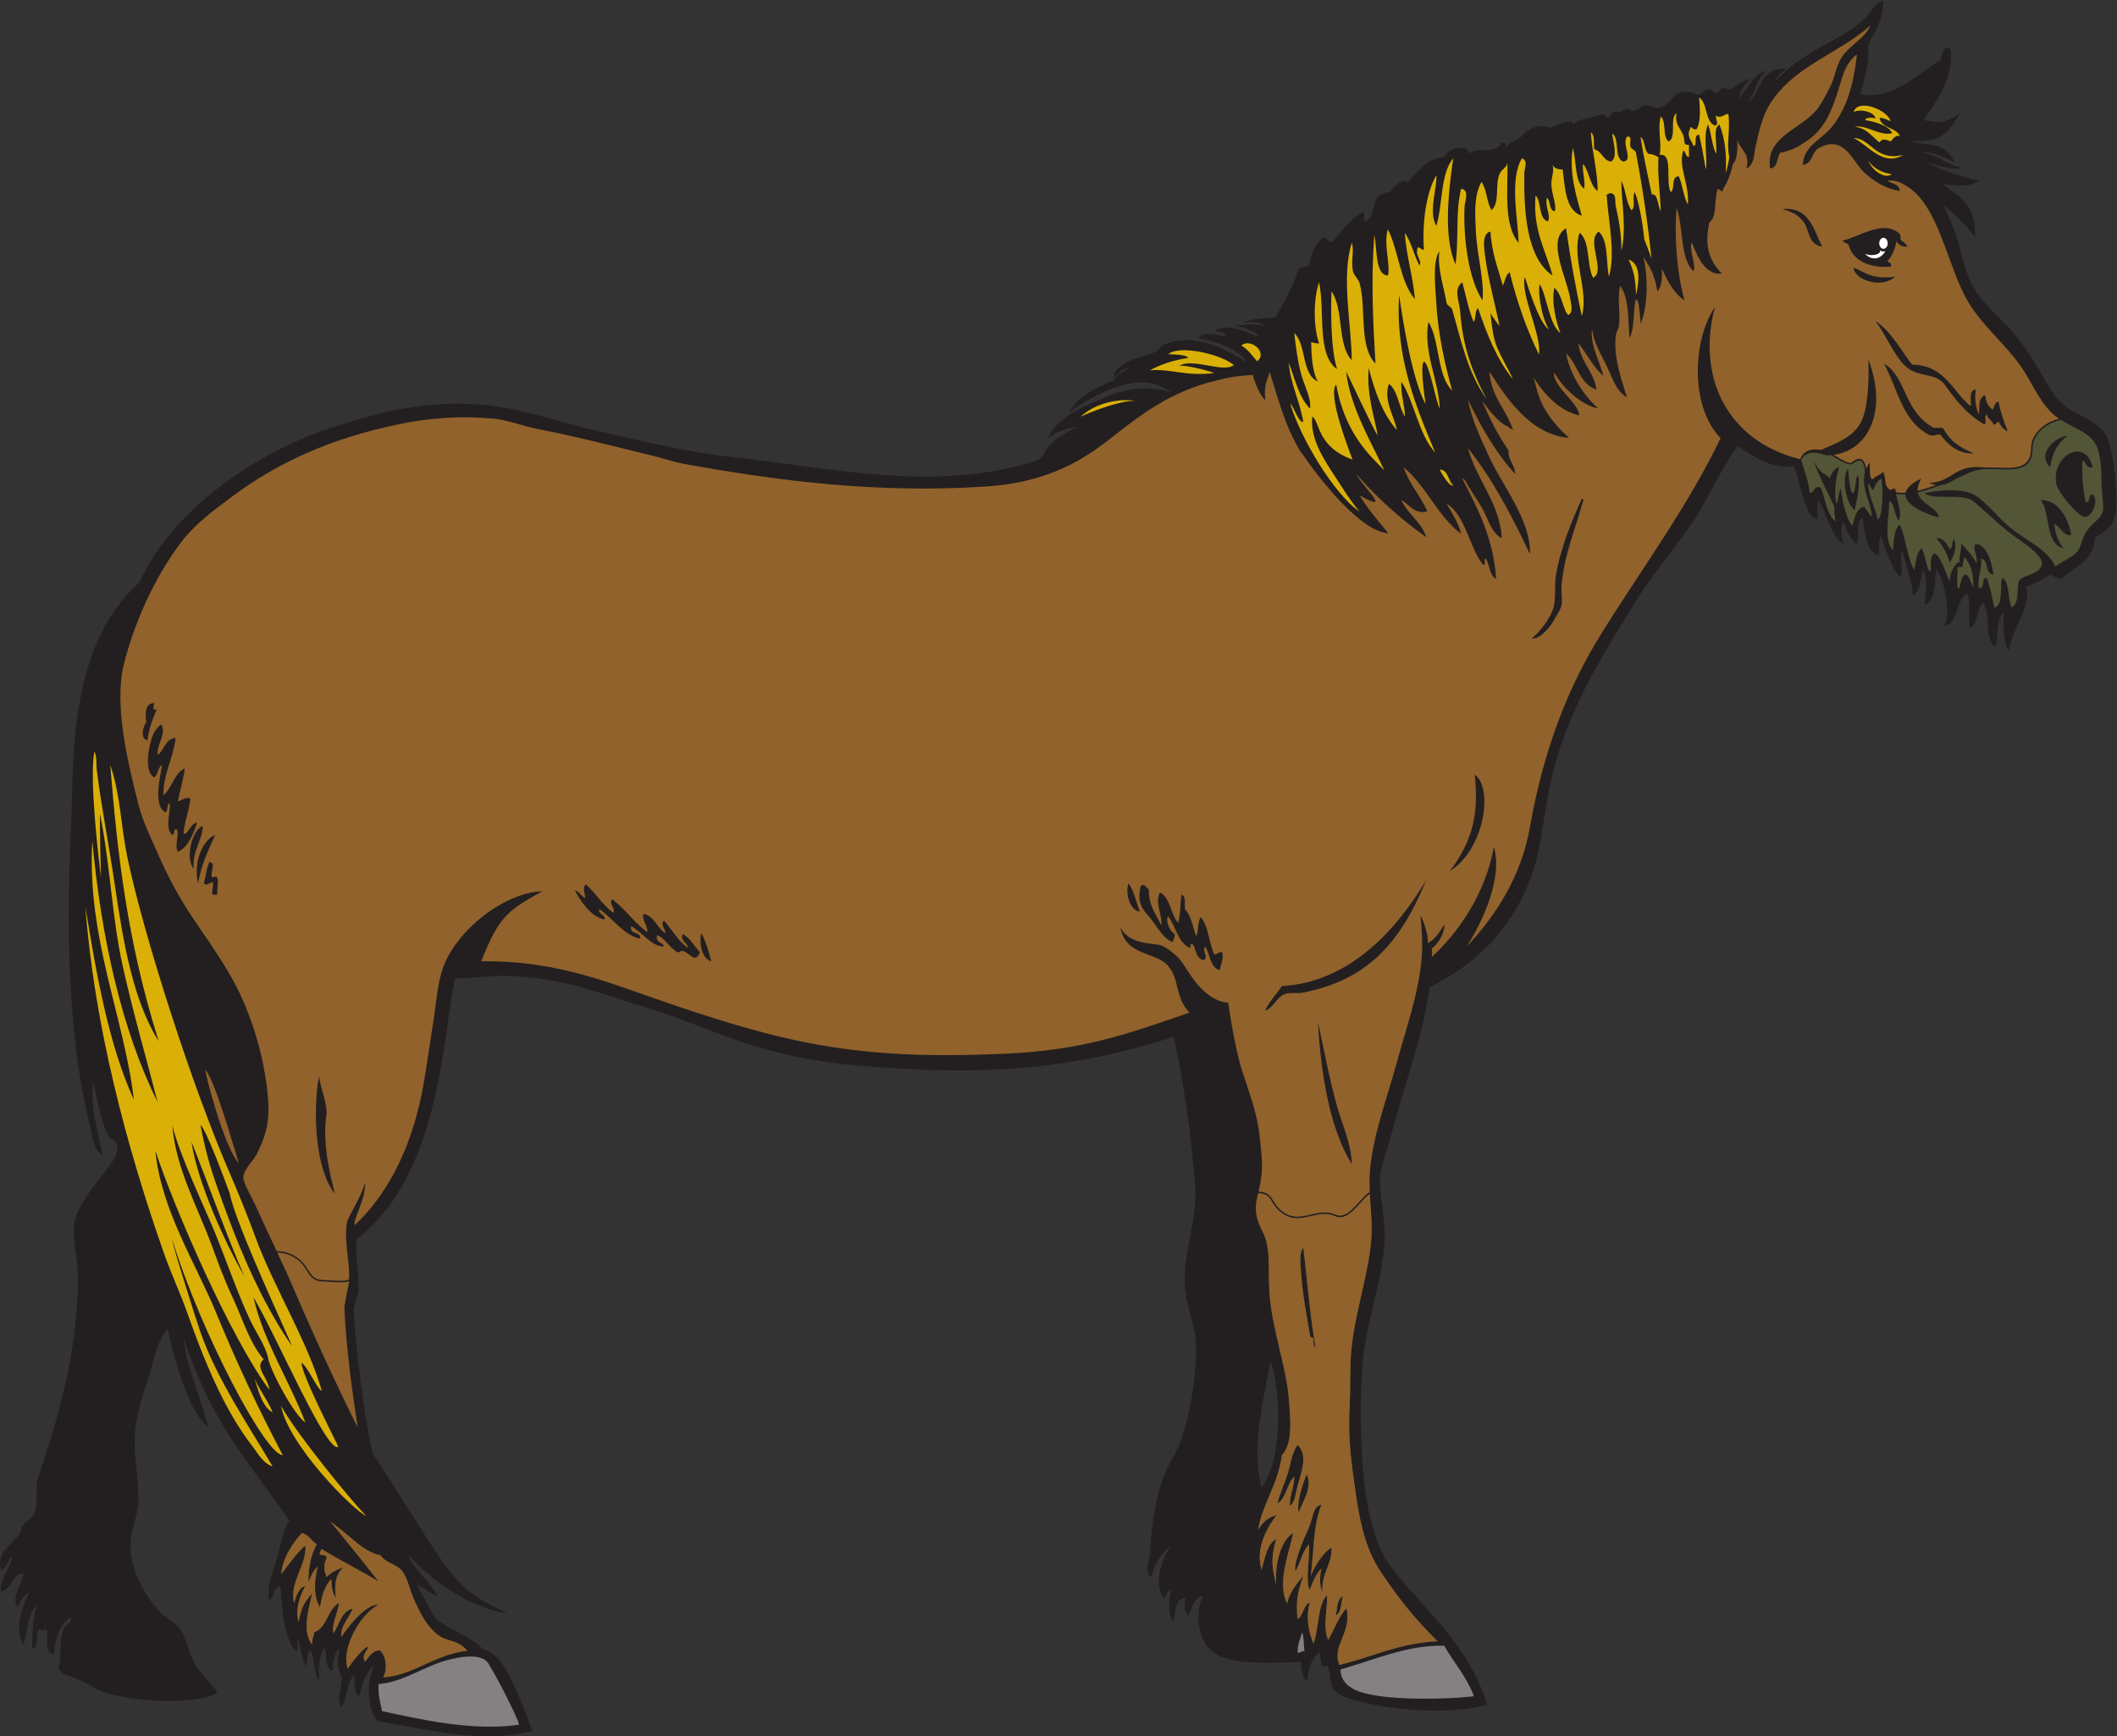 <?xml version="1.0" encoding="UTF-8" standalone="no"?>
<svg
   xmlns:dc="http://purl.org/dc/elements/1.1/"
   xmlns:cc="http://creativecommons.org/ns#"
   xmlns:rdf="http://www.w3.org/1999/02/22-rdf-syntax-ns#"
   xmlns:svg="http://www.w3.org/2000/svg"
   xmlns="http://www.w3.org/2000/svg"
   viewBox="0 0 789.773 647.693"
   height="647.693"
   width="789.773"
   xml:space="preserve"
   id="svg2"
   version="1.1"><rect x="0" y="0" width="789.773" height="647.693" fill="#333333" stroke="none"/><defs
     id="defs6" /><g
     transform="matrix(1.333,0,0,-1.333,0,647.693)"
     id="g10"><g
       transform="scale(0.1)"
       id="g12"><path
         id="path14"
         style="fill:#231f20;fill-opacity:1;fill-rule:evenodd;stroke:none"
         d="M 103.414,366.836 C 76.059,344.746 78.562,292.793 65.543,256.367 37.371,301.945 63.637,364.68 81.316,401.543 64.309,394.363 57.543,376.934 49.762,360.52 29.238,390.637 61.047,421.902 65.543,455.195 36.098,459.355 33.562,409.336 2.422,404.707 -1.262,438.125 26.363,466.809 33.984,499.375 21.168,503.691 22.703,466.531 2.422,467.813 -10.918,515.09 34.145,534.59 56.074,568.809 c 3.359,5.234 2.617,13.906 6.309,18.933 9.105,12.406 28.949,21.953 34.723,37.871 10.411,28.735 0.191,70.317 9.46,97.832 46.403,137.688 94.188,293.535 107.305,463.915 2.938,38.16 6.156,80.33 3.156,119.94 -3.328,43.82 -14.625,85.22 -9.468,126.23 7.5,59.71 81.66,134.54 110.453,179.89 12.668,19.94 18.273,50.32 -12.621,63.12 -23.649,42.63 -31.891,100.66 -44.184,154.64 -10.516,-70.67 14.731,-141.22 25.246,-205.13 -26.336,15.3 -27.547,53.36 -34.715,82.05 -63.804,255.44 -65.601,560.6 -53.648,823.7 2.922,64.37 3.515,127.86 6.308,189.35 10.106,222.27 61.446,398.18 186.309,508.1 90.758,203.54 325.481,361.82 526.93,429.21 111.543,37.31 246.863,78.72 410.273,69.43 124.71,-7.09 233.5,-50.74 347.15,-75.74 118.77,-26.12 248.29,-58.88 375.56,-72.59 263.48,-28.38 530.84,-91.17 795.29,-25.24 19.45,4.84 53.29,12.97 66.28,22.09 10.08,7.07 10.62,19.85 18.94,28.4 19.04,26.41 41.68,35.48 84.32,60.29 -28.84,-5.1 -56.7,-11.39 -83.57,-34.16 15.66,40.59 68.08,76.91 116.01,96.95 48.27,20.18 90.77,40.47 136.42,43.43 18.3,1.2 52.77,2.74 92.81,-11.36 -77.66,66.31 -197.43,5.5 -282.88,-53.28 21.7,44.59 75.56,68.73 123.08,87.48 9.57,16.19 25.27,25.6 41.03,34.72 -12.12,1.26 -28.81,-12.69 -41.33,-29.55 0.92,47.8 75.9,58.5 113.91,73.73 10.45,4.19 16.77,17.41 28.41,22.1 89.12,35.88 180.52,-18.87 230.39,-50.5 -20.58,34.25 -80,58.62 -135.71,66.92 12,21.04 50.73,10.9 75.75,5.67 0.74,13.37 -11.23,12.07 -30.67,15.68 38.6,24.01 89.97,-4.78 124.29,-17.26 0.04,10.79 -37.71,25.71 -65.75,32.08 18.57,-0.21 50.91,9.34 78,-1.5 7.74,1.99 -15.64,17.13 -58.94,8.7 39.76,19.15 88.67,11.28 92.77,17.06 6.75,9.47 12.35,20.27 18.09,30.45 18.5,32.81 33.07,63.08 47.33,104.15 6.16,6.48 20.32,4.91 28.41,9.46 6.2,33.77 17.39,62.56 41.02,78.89 10.5,-2.11 10.45,-14.8 25.25,-12.62 25.51,29.19 48.04,61.37 82.05,82.06 12.45,1.92 3.72,-17.33 6.32,-25.25 30.2,7.67 21.79,53.94 41.02,72.59 10.15,3.53 18.73,8.64 31.57,9.47 6.85,13.57 38.72,44 47.33,25.25 28.44,30.47 50.2,67.62 104.15,72.58 3.87,22.16 67.06,42.64 69.43,9.47 19.38,21.77 74.86,-4.11 91.52,31.56 8.04,-0.38 12.25,-4.6 12.63,-12.63 6.77,13.69 28.41,14.42 44.18,31.56 21.06,22.88 47.4,33.71 78.9,22.09 9.56,5.07 65.49,29.68 63.12,9.47 21.49,20.08 55.36,15.82 78.89,28.4 8.09,-2.17 13.8,-1.46 17.47,-9.07 14.14,5.13 8.12,10.84 23.56,18.54 11.7,-12.46 24.45,5.74 31.55,6.31 4.49,0.37 13.37,-7.72 18.94,-6.31 19.08,4.82 23.61,22.46 50.51,12.62 13.55,-4.96 20.9,-6.94 41.02,6.32 14.54,9.58 23.01,26.57 34.72,31.56 24.8,10.58 53.71,-6.31 53.65,-6.31 11.95,1.08 16.73,17.42 31.55,15.77 11.89,-1.32 10.07,-3.35 18.38,-12.06 6.12,4.41 11.58,9.46 16.34,15.22 10.85,1.38 17.68,-1.25 25.24,-3.16 7.91,5.78 42.63,30.81 57.6,29.5 -26.03,-19.14 -34.04,-42.92 -35.51,-57.89 18.26,22.98 48.52,80.18 79.57,79.9 -29.79,-20.46 -29.81,-56.38 -53.89,-85.54 38.66,17.73 27.54,97.94 108.85,91.93 -23.67,-17.24 -29.94,-25.53 -33.11,-36.97 70.42,83.36 180.71,113.32 248.9,174.74 18.68,16.83 28.39,43.35 53.65,53.65 3.72,-26.11 -6.86,-59.14 -22.1,-88.37 -12.22,-23.42 -19.45,-22.11 -18.93,-56.8 0.6,-39.77 -12.06,-78.9 -22.09,-116.77 91.14,-19.27 161.66,59.12 224.07,94.68 5.92,15.12 3.5,38.58 28.4,34.72 8.84,-88.86 -39.07,-148.13 -75.74,-201.98 43.9,-9.43 65.13,-10.81 103.39,22.21 -30.25,-54.63 -52.36,-87.05 -137.43,-80.42 25.8,-17.41 93.26,5.73 120.3,-59.6 -30.91,13.77 -64.11,31.51 -91.13,26.4 42.25,-3.31 83.42,-41.72 112.76,-41.83 -15.33,-11.63 -81.51,8.66 -101.58,16.47 20.55,-14.78 127.52,-53.42 151.24,-51.07 -19.66,-14.26 -39.05,-21.58 -101.51,-10.92 16.81,-26.3 91.26,-36.82 88.31,-148.17 -53.61,63.01 -58.32,66.62 -88.88,87.45 16.43,-31.82 9.2,-18.78 23.43,-50.87 27.27,-61.53 30.37,-124.88 59.96,-176.73 26.88,-47.11 72.7,-83.25 110.46,-126.23 42.17,-48.02 66.94,-94.11 94.67,-142.03 17.25,-29.79 31.28,-49.12 53.66,-66.27 33.2,-25.44 97.03,-42.94 116.77,-88.37 15.34,-35.32 23.27,-107.88 25.24,-160.95 2.47,-66.37 -9.03,-92.53 -59.96,-116.77 -2.59,-67.88 -58.68,-82.28 -94.68,-116.77 -11.75,1.92 -20.66,6.69 -28.41,12.62 -21.7,-13 -44.23,-25.18 -69.42,-34.71 14.8,-58.62 -31.36,-96.59 -48.77,-179.64 -16.93,31.77 -14.06,65.31 -14.36,107.05 -20.3,-18.61 -15.11,-62.72 -22.07,-94.68 -34.64,17.97 -12.13,93.09 -34.72,123.09 -19.48,-17.35 -14.23,-59.42 -37.88,-72.59 -4.96,29.14 3.61,67.66 -6.31,97.84 -30.76,-11.52 -28.57,-91.04 -63.22,-88.22 16.03,42.76 -0.84,125.97 -25.14,157.65 -1.42,-51.97 -5.59,-94.04 -32.52,-99.13 2.66,8.62 12.71,77.38 -4.6,96.62 -5.83,-22.26 -7.83,-67.26 -27.96,-71.33 2.18,22.91 -17.08,78.53 -29.6,125.63 -6.93,-21.13 4.19,-56.37 -3.25,-72.13 -17.62,-3.83 -49.97,96.46 -56.72,111.85 -8.34,-16.02 -1.44,-41.1 -6.31,-53.64 -36.3,13.14 -36.45,62.43 -44.19,104.14 -22.71,-6.73 -5.69,-53.21 -15.77,-72.59 -21.24,12.43 -28.13,39.2 -37.87,63.12 -8.98,-15.97 -5.14,-43.14 0,-63.52 -34.57,22.24 -46.87,86.94 -69.44,121.18 -7.47,-5.51 -2.5,-36.65 -3.14,-51.35 -21.66,3.67 -32.46,37.68 -41.03,63.13 -9.74,28.89 -13.46,61.5 -25.26,85.2 -68.04,-7.8 -114.94,29.25 -157.79,56.82 -50.65,-71.79 -82.69,-151.47 -132.55,-224.08 -47.42,-69.07 -103.74,-133.42 -148.33,-205.13 -90.66,-145.85 -185.19,-294.56 -233.53,-476.55 -28.37,-106.8 -30.17,-217.09 -66.28,-309.28 -54.22,-138.45 -147.26,-234.16 -280.88,-299.81 -19.69,-146.26 -70.61,-270.48 -107.3,-413.43 -11.94,-46.57 -33.61,-94.04 -31.56,-138.86 1.84,-39.83 15.97,-110.97 12.96,-158.74 -8.12,-128.88 -56.32,-232.32 -63.46,-368.3 -4.83,-92.231 -3.71,-183.13 3.17,-271.415 1.56,-20.055 3.45,-40.191 6.3,-59.949 10.63,-73.723 31.29,-158.035 69.44,-208.301 94.91,-125.058 216.77,-214.324 271.4,-388.176 -59.87,-19.773 -155.61,-20.633 -236.7,-12.625 -75.91,7.5 -174.03,27.696 -192.5,53.653 -12.31,17.297 -7.6,45.234 -15.78,63.117 -1.32,7.09 -16.74,0.086 -18.94,6.309 1.28,14.949 -5.63,21.714 -3.15,37.878 -19.8,-15.957 -34.65,-42.109 -35.92,-83.105 -13.97,4.758 -19.19,44.355 -18.23,53.137 -95,-1.621 -203.2,-10.129 -251.98,33.113 -34.98,31.016 -45.69,101.426 -22.09,151.484 -21.26,1.836 -27.07,-27.351 -41.03,-53.64 -13.57,5.429 -10.77,36.64 -6.31,50.488 -21.81,-7.023 -28.98,-11.914 -34.72,-69.426 -16.1,13.946 -13.87,63.836 -6.31,91.516 -12.06,-2.656 -13.39,-16.047 -18.93,-25.235 -31.4,29.688 -11.88,107.997 19.2,148.844 -15.35,-13.054 -42.06,-35.894 -56.53,-88.98 -20.26,10.468 -4.34,50.742 -3.7,63.211 5.51,105.808 22.15,201.64 66.27,274.558 36.21,59.817 62.93,196.645 63.13,302.974 0.09,51.39 -19.25,94.67 -28.41,145.17 -18.67,103.11 35.06,203.98 25.24,315.59 -11.9,135.36 -29.62,276.81 -59.96,410.27 -315.87,-102.36 -574.21,-107.79 -897.33,-79.42 -77.61,6.83 -147.74,19.85 -213.77,36.33 -133.12,33.23 -247.09,89.92 -365.87,125.14 -126.03,37.43 -229.14,84.92 -394.49,88.37 -42.1,0.89 -93.73,-7.99 -138.86,-6.31 -33.75,-128.45 -34.33,-546.55 -274.565,-729.02 -8.843,-40.78 8.395,-101.2 3.155,-148.33 -1.71,-15.45 -9.995,-29.81 -12.62,-47.33 -3.234,-21.57 23.71,-280.055 52.34,-404.485 225.19,-343.964 212.36,-372.406 376.87,-447.621 -94.36,8.891 -213.03,90.11 -274.57,160.961 0.37,-25.968 70.36,-85.84 79.68,-113.359 -11.99,1.687 -39.84,23.008 -56.54,30.508 -0.18,-3.762 46.3,-87.551 53.13,-94.153 21.86,-21.132 86.15,-47.793 113.08,-69.168 10.21,-8.097 14.8,-16.418 28.95,-20.441 49.8,-14.16 91.58,-132.891 127.28,-224.141 -145.72,-38.621 -305.15,7.586 -433.95,26.828 -30.6,38.34 -30.22,111.597 -9.46,154.637 -17.27,-7.195 -37.36,-56.672 -41.03,-83.293 -16.221,6.125 -15.213,38.95 -12.627,58.047 -24.914,-17.156 -19.063,-65.086 -37.871,-88.367 -17.578,22.18 4.863,55.109 0,85.215 -13.426,23.222 -10.242,48.742 -6.016,76.687 -10.844,-7.632 -21.387,-39.668 -16.527,-61.707 -25.551,1.407 -17.321,49.09 -24.793,67.071 -11.629,-30.352 -18.649,-31.895 -14.266,-93.036 -15.414,9.891 -12.578,62.391 -23.652,80.977 -5.028,8.445 -13.789,-17.062 -10.778,-43.344 -17.07,18.496 -19.57,63.938 -23.894,74.336 -8.246,-4.375 1.539,-26.773 -6.309,-31.551 -13.382,11.602 -22.336,35.965 -28.41,56.797 -11.351,38.965 -12.222,88.543 -15.773,126.242 -18.578,-2.46 -14.098,-20.824 -31.559,-41.984 -8.773,38.938 12.242,86.613 22.09,120.879 10.496,36.531 15.434,74.641 34.719,104.152 -131.961,188.282 -216.09,270.875 -296.656,511.263 8.625,-82.93 50.769,-176.399 69.425,-249.321 -50.468,37.168 -91.668,169.961 -113.609,274.561 -32.27,-37.51 -38.66,-89.39 -53.652,-135.71 -15.125,-46.683 -33.063,-98.832 -37.872,-151.488 -5.746,-62.734 11.063,-127.852 9.461,-192.512 -1.273,-51.66 -24.921,-84.636 -22.089,-135.691 3.711,-66.895 43.257,-135.313 82.058,-176.738 15.266,-16.297 38.969,-25.457 53.645,-44.18 20.797,-26.516 26.023,-64.004 41.031,-94.68 18.203,-37.195 49.5,-57.613 66.273,-88.367 -71.07,-34.988 -229.496,-24.043 -309.281,0 -29.062,8.762 -53.543,27.59 -85.207,41.027 -20.828,8.836 -40.211,8.27 -50.496,28.407 11.422,31.445 -0.437,77.558 15.781,110.449 6.574,13.359 22.27,14.433 18.934,31.562 -31.27,-18.171 -42.074,-56.804 -47.336,-100.984 -27.645,0.762 -15.813,40.992 -18.938,66.27 -8.269,4.8 -10.863,-6.211 -22.089,3.152 -12.625,-19.57 1.496,-48.027 -18.942,-56.797 -1.238,40.527 0.48,85.469 12.629,123.086 z M 3530.75,695.039 c -31.16,116.66 7.24,249.695 25.25,356.631 31.95,-109.209 31.08,-277.502 -25.25,-356.631 v 0" /><path
         id="path16"
         style="fill:#525637;fill-opacity:1;fill-rule:evenodd;stroke:none"
         d="m 976.555,1273.52 c -1.887,-19.22 -7.176,-33.84 -13.117,-72.51 5.152,-116.74 22.738,-240.94 37.312,-335.541 -51.613,101.902 -129.324,271.121 -177.785,385.021 -13.723,32.25 -29.695,66.81 -46.481,102.6 8.352,-0.22 16.477,-1.48 24.235,-3.7 15.527,-4.43 29.59,-12.71 40.996,-24.12 6.398,-6.39 11.121,-13.89 15.691,-21.14 10.391,-16.49 19.996,-31.74 45.93,-31.74 3.418,0 9.34,-0.38 16.371,-0.84 19.324,-1.25 46.871,-3.04 55.121,1.09 l 1.727,0.88 z M 5484.27,3286.07 c -10.54,-0.13 -30.2,-31.66 -26.77,-54.19 -12.59,22.85 -28.11,78.48 -45.57,78.24 -14.47,-18.3 -4.7,-36.52 -9.42,-51.05 -11.03,3.7 -15.83,59.84 -25.54,64.86 -14.48,-13.67 -14.8,-39.54 -19.49,-59.75 -17.75,25.39 -25.66,97.7 -40.48,126.02 -13.64,-6.98 -17.68,-40.52 -18.93,-70.97 -29.09,26.91 -8.6,104.38 -11.11,136.68 15,-2.61 17.48,-48.81 26.89,-53.08 10.13,17.56 -2.57,48.37 -7.61,74.01 1.62,-0.31 3.28,-0.55 4.99,-0.76 6.54,-0.78 13.67,-0.86 21.26,-0.34 -1.59,-33.36 67.72,-58.63 93.97,-65.29 -2.58,27.94 -53.34,37.13 -59.12,70.77 3.13,0.73 6.3,1.51 9.49,2.33 17.84,4.63 36.41,10.86 54.34,17.68 16.6,1.54 30.15,10.18 44.46,18.45 12.67,5.67 24.17,11.15 33.78,15.9 10.59,4.12 20.99,7.35 35.06,9.83 14.78,1.47 30.8,0.89 46.54,0.33 8.32,-0.3 16.57,-0.6 24.3,-0.6 40.25,0 73.34,7.49 73.34,59.22 0,14.64 5.33,28.24 14.12,39.97 9.4,12.56 22.78,22.99 37.89,30.28 8.6,4.14 17.76,7.28 27.07,9.2 32.47,-20.28 72.07,-33.46 92.09,-60.06 20.65,-27.43 21.25,-76.01 22.09,-126.24 0.35,-20.04 6.68,-55.78 3.17,-69.44 -5.44,-21.04 -28.54,-31.93 -44.19,-53.64 -13.85,-19.23 -16.01,-44.73 -25.25,-56.81 -14.81,-19.38 -41.09,-26.59 -63.11,-44.18 -27.06,53.73 -81.95,69.62 -135.71,116.76 -29.24,25.66 -69.19,76.55 -100.99,88.37 -37.78,14.05 -92.76,7.93 -129.4,0 23.46,-20.62 106.67,1.27 135.71,-22.09 27.23,-21.89 61.9,-56.33 97.83,-85.21 26.53,-21.31 95.1,-61.75 94.68,-88.37 -0.47,-30.12 -49.63,-32.68 -63.11,-47.33 -9.18,-23.43 1.89,-67.12 -22.1,-75.75 -11.23,24.54 -3.99,67.54 -25.24,82.06 -8.79,-15.68 4.63,-78.82 -23.19,-83.45 -2.62,21.44 -14.49,68.76 -21,83.45 -16.81,-0.02 -2.46,-31.2 -22.09,-28.41 -4.45,33.92 9.65,49.26 6.31,82.06 23.25,-3.05 8.96,-43.64 34.72,-44.19 -2.47,28.23 -18.68,86.28 -50.5,85.21 -8.89,-15.29 7.52,-32.38 3.16,-53.65 -13.53,26.17 -33.74,44.19 -42.88,55.29 0.88,-25.54 -6.23,-30.96 -4.46,-52.12 z m 303.17,353.91 c -34.07,-4.33 -89.03,-47.92 -49.69,-88.82 4.81,36.42 19.64,67.89 49.69,88.82 z m -319.18,-288.84 c -5.99,-11.6 -4.41,-28.14 -11.85,-29.11 -5.58,11.85 -18.14,33.36 -36.69,30.6 21.57,-25.47 36.03,-57.4 36.03,-69.46 8.18,11.49 24.33,42.81 12.51,67.97 z m -283.7,127.04 c -9.13,12.96 -9.42,43.87 -12.72,69.82 -18.73,-28.68 -5.07,-99.97 18.93,-116.77 5.75,27.95 15.87,68.25 9.46,97.83 -10.25,-8.67 -3.91,-43.71 -15.67,-50.88 z m 569.62,29.15 c 3.18,-24.9 62.75,-95.03 80.39,-95.03 21.6,0 40.68,47.68 22.1,63.11 -14.58,0.91 -4.36,-22.99 -18.94,-22.08 -8.97,31.02 -11.6,85.15 -9.47,116.76 12.08,-3.7 8.47,-23.09 28.41,-18.93 -17.82,82.57 -112.91,37.8 -102.49,-43.83 z m -42.68,-47.69 c 28.02,-38.25 11.41,-121.13 63.11,-135.71 -12.16,17.41 -22.79,38.03 -25.24,69.43 16.06,-8.64 27.82,-36.72 47.34,-31.56 -9,50.02 -36.98,97.55 -85.21,97.84 z m -189.36,-243.01 c -7.22,11.71 -8.63,29.24 -22.09,34.71 -13.94,-6.05 -10.58,-29.39 -18.94,-41.02 -7.3,13.72 -1.09,40.99 -3.15,59.96 7.44,4.07 5.87,-0.41 15.77,3.16 -2.47,13 4.86,16.19 3.16,28.4 16.57,-20.26 27.72,-45.92 25.25,-85.21 z m -302.73,321.4 c -12.93,-46.05 20.95,-92.89 18.69,-125.73 -7.96,8.87 -12.54,21.11 -22.08,28.4 -22.34,-6.07 -25.77,-31.04 -31.57,-53.65 -18.07,18.74 -28.21,71.47 -32.51,103.99 -5.96,-7.21 -3.76,-16.72 -12.13,-43.02 -6.57,23.93 -4.21,66.55 7.27,102.69 -11.22,1.52 -25.2,-23.53 -26.3,-30.85 -11.11,14.13 -25.92,11.55 -43.62,47.08 6.48,-29.37 55.18,-119.51 56.8,-127.08 -1.4,-18.25 1.33,-25.19 3.16,-40.19 -25.15,20.11 -28.36,62.12 -41.03,94.68 -21.99,8.07 -19.53,-20.74 -31.57,-12.63 -3.5,32.79 -14.82,60.75 -23.41,88.44 1.86,10.13 14.98,25.49 45.56,21.11 17.55,-4.09 21.84,-7.59 37.84,-6.24 1.26,-0.68 2.52,-1.39 3.76,-2.12 1.18,-0.7 2.92,-1.74 4.87,-2.92 15.19,-9.17 42.76,-25.81 51.11,-19.08 13.91,11.2 22.03,11.76 26.84,6.24 4.74,-5.44 6.94,-16.4 8.32,-29.12 z m 34.48,-132.05 c 2.39,13.4 -27.13,68.25 -25.06,100.31 1.78,-0.31 8.25,-16.34 13.85,-18.75 1.36,-1.43 3.8,21.89 22.34,31.81 5.38,-13.18 5.4,-117.47 -11.13,-113.37 z M 1307.93,239.016 c -90.33,-8.555 -151.56,-69.883 -235.65,-74.161 12.73,20.079 9.2,60.86 -9.47,75.731 -22.56,-1.621 -29.59,-18.789 -41.02,-31.555 -11.61,15.942 5.8,29.875 9.46,41.028 -10.8,3.347 -51.543,-49.305 -57.594,-61.211 -18.515,43.957 20.957,140.769 85.214,179.812 -32.11,-0.75 -71.921,-44.117 -103.358,-90.203 -4.278,28.848 22.492,52.981 31.562,78.906 -32.461,-8.574 -37.324,-44.734 -53.652,-69.433 -5.91,26.98 12.152,57.246 15.777,85.207 -33.129,-17.356 -32.566,-68.418 -69.433,-82.043 -1.715,-11.961 -7.637,-19.727 -6.309,-34.727 -29.426,36.836 -8.852,102.461 0.449,143.528 -24.652,-27.297 -30.113,-39.934 -38.32,-80.403 -10.117,37.492 3.871,73.594 18.941,100.988 -18.332,-4.464 -25.964,-28.808 -31.668,-48.847 -13.621,60.027 37.329,110.371 31.668,162.461 -23.554,-20.625 -47.695,-55 -67.031,-79.844 1.953,38.035 26.758,81.18 57.563,114.559 18.972,-5.227 26.519,-21.875 41.027,-31.563 -14.172,-27.91 -24.148,-62.617 -22.648,-106.191 10.792,27.179 15.3,33.293 25.8,43.828 -8.261,-30.86 -14.289,-80.945 6.309,-114.363 5.84,33.632 11.48,57.05 31.363,79.257 1.637,-28.254 3.965,-38.195 12.82,-54.004 -2.519,27.5 -5.535,61.602 20.637,86.297 -16.5,-4.531 -35.777,-15.41 -45.887,-26.347 -6.996,15.273 -10.464,33.215 0,53.652 -1.957,10.852 -16.968,6.398 -18.933,9.473 -2.609,8.918 4.453,8.175 3.16,15.781 51.992,-32.168 108.223,-60.098 160.953,-91.531 -0.21,0.761 -122.89,154.922 -135.707,167.261 53.785,-33.953 83.867,-81.218 142.017,-94.664 12.36,-20.976 44.24,-23.672 59.96,-44.191 13.84,-18.059 21.17,-51.777 31.56,-75.731 15.71,-36.242 34.65,-75.793 66.28,-100.996 27.11,-21.613 57,-13.379 84.16,-45.761 z m 2418.09,289.422 c -18.59,-12.969 -40.38,-38.516 -57.47,-79.297 9.02,71.445 6.02,135.683 29.46,198.562 -24.31,-3.711 -22.13,-34.988 -34.71,-63.113 -13.68,-30.586 -44.32,-100 -37.88,-123.086 14.31,23.574 19.58,56.164 37.88,75.742 3.47,-37.558 -11.35,-101.277 2.36,-128.601 8.53,27.515 21.43,50.632 32.89,60.75 -6.73,-23.743 -4.52,-55.274 2.62,-64.688 -4.24,48.859 29.62,81.594 24.85,123.731 z m 13.01,-190.008 c 15.81,8.394 13.94,34.461 18.95,53.64 -15.83,-8.359 -15.91,-32.468 -18.95,-53.64 z m -107.29,362.929 c 10.58,39.84 29.67,85.184 0,113.614 -17.38,-22.785 -19.28,-53.821 -28.4,-82.063 -8.93,-27.566 -22.07,-54.668 -28.41,-82.051 25.66,15.379 26.09,55.965 47.34,75.743 -0.11,-31.446 -13.01,-50.11 -12.62,-82.051 14.27,8.867 16.29,34.98 22.09,56.808 z m 25.25,31.559 c -11.65,-27.477 -29.46,-81.785 -22.1,-107.305 9.43,29.7 40.25,70.989 22.1,107.305 z m -9.47,634.352 c -13.07,-16.89 -7.64,-46.7 -6.31,-69.44 3.47,-59.28 16.6,-126.1 25.25,-176.74 -0.94,-8.3 12.24,-2.48 9.47,-12.62 -0.32,-9.78 1.43,-17.5 6.3,-22.09 -16.1,88.78 -23.49,190.65 -34.71,280.89 z m 186.11,150.23 c 2.26,-46.15 8.18,-90.73 3.25,-137.63 -11.27,-107 -51.2,-213.23 -56.81,-325.05 -2.07,-41.34 -0.64,-95.297 -3.17,-138.863 -3.83,-66.086 2.56,-127.684 9.48,-179.883 14.87,-112.273 27.37,-201.101 78.9,-277.722 47.52,-70.676 94.26,-130.286 157.79,-192.524 -108.37,-5.23 -182.82,-44.383 -274.56,-66.265 -22.26,54.695 34.85,87.382 20.12,158.054 -18.9,-15.808 -38.5,-67.09 -51.68,-88.625 -16.07,42.016 -1,83.449 -3.16,126.242 -27.64,-30.214 -21.79,-93.933 -37.86,-135.711 -11.66,26.961 -22.82,71.317 -10.13,114.122 -16.63,-1.25 -19.66,-42.161 -34.91,-44.786 -1.94,42.125 -4.1,62.188 16.63,120.028 -18.79,-22.598 -38.37,-45.692 -45.18,-76.992 -30.61,56.203 8.52,150.339 16.77,196.914 -39.35,-24.805 -51.8,-98.243 -47.34,-145.176 -8.31,34.851 -19.09,68.625 0.28,128.027 -25.11,-11.719 -31.57,-51.23 -41.31,-86.219 -16.01,56.344 8.2,107.95 42.22,153.856 -19.54,-6.746 -34.97,-13.672 -51.68,-41.016 10.35,68.543 56.62,128.528 66.28,208.282 30.58,31.64 24.83,97.082 18.92,164.113 -7.43,84.604 -47.56,194.394 -53.64,290.344 -4.53,71.64 4.83,123.17 -18.93,170.43 -25.81,51.32 -20.6,74.04 -12.6,108.52 25.17,-2.17 30.39,-10.72 37.97,-23.2 4.43,-7.3 9.64,-15.85 19.56,-25.28 31.36,-29.77 60.81,-22.92 90.52,-15.98 21.93,5.1 44.01,10.25 66.78,-0.1 27,-12.27 50.43,13.67 71.39,36.89 8.26,9.14 16.13,17.86 23.52,23.4 0.86,0.64 1.72,1.25 2.58,1.8 v 0" /><path
         id="path18"
         style="fill:#231f20;fill-opacity:1;fill-rule:evenodd;stroke:none"
         d="m 5190.77,4179.19 c 23.19,8.42 48.82,27.55 75.73,23.85 42.5,-12.63 12.43,-68.68 -18.93,-71.19 -29.01,-2.32 -46.4,23.53 -56.8,47.34 v 0" /><path
         id="path20"
         style="fill:#848182;fill-opacity:1;fill-rule:evenodd;stroke:none"
         d="m 3650.68,237.441 c -9.66,2.286 -9.29,-5.449 -18.94,-3.164 -0.7,23.848 7.84,38.438 12.62,56.817 5.23,-14.766 3.92,-36.067 6.32,-53.653 z m 100.98,-50.507 c 93.22,25.968 187.27,69.265 290.35,66.281 26.55,-47.09 61.65,-85.625 82.05,-138.86 0.58,-2.683 -1.22,-2.976 -3.15,-3.156 -72.76,-7.683 -223.53,-11.89 -302.97,9.465 -32.28,8.684 -66.12,26.453 -66.28,66.27 z M 1452.31,32.031 c -131.7,-18.398 -272.67,14.523 -383.18,38.145 -4.32,24.082 -11.76,45.051 -9.47,75.73 69.04,5.676 126.4,49.082 189.36,66.289 37.21,10.16 90.57,19.707 113.61,-3.164 11.53,-11.441 89.68,-161.648 89.68,-177 v 0" /><path
         id="path22"
         style="fill:#91622b;fill-opacity:1;fill-rule:evenodd;stroke:none"
         d="m 5305.41,3481.47 c -0.53,3.37 -0.92,6.63 -1.02,9.73 -6.36,0.49 -10.65,-1.07 -13.18,-4.4 -6.5,3.89 -11.3,9.55 -13.87,17.31 -1.27,12.78 -2.02,26.05 -7.67,34.43 -6.25,-9.2 -20.39,-10.52 -26.87,-19.5 -1.24,-0.51 -2.46,-0.96 -3.65,-1.3 -7.81,6.52 -5.78,27.12 -6.61,46.54 -4.25,-5.67 -7.49,-11.39 -9.93,-17.13 -1.56,9.78 -3.97,17.99 -8.22,22.87 -6.5,7.46 -16.57,7.44 -32.89,-5.7 -5.95,-4.8 -31.84,10.82 -46.1,19.42 l -3.51,2.12 c 94.84,12.94 152.97,119.39 97.09,267.13 2.3,-58.35 -0.9,-141.94 -22.43,-178.75 -24.13,-41.27 -67.04,-55.22 -110.21,-74.54 -5.08,0.95 -10.09,1.44 -14.91,1.44 -8.42,0 -16.3,-1.49 -23.08,-4.62 -6.85,-3.18 -12.57,-8.05 -16.52,-14.76 h -0.01 c -1.47,-2.49 -2.69,-5.23 -3.64,-8.22 -206.07,51.88 -290.13,231.12 -238.75,425.76 -61.17,-88.3 -71.57,-276.76 15.99,-366.55 -91.87,-191.62 -223.73,-369.86 -334.74,-548.67 -93.48,-150.57 -160.88,-324.22 -198.82,-539.66 -24.44,-138.78 -94.56,-246.16 -176.72,-334.53 39.35,62.26 102.18,187.64 75.84,279.07 -24.32,-135.63 -104.12,-244.75 -174.21,-308.53 1.86,8.92 1.2,13.77 0.28,24.13 23.02,16.98 35.18,46.12 35.74,67.13 -23.39,-35.6 -29.55,-42.28 -46.81,-52.47 2.05,26.24 -12.39,62.3 -20.5,78.38 3.63,-39.51 6.59,-80.51 3.41,-119.27 -8.1,-98.62 -44.89,-201.37 -72.59,-302.97 -26.82,-98.37 -65.75,-197.89 -72.58,-299.81 -1.21,-18.07 -1.06,-35.68 -0.32,-53.05 -1.64,-0.95 -3.29,-2.06 -4.96,-3.31 -7.72,-5.79 -15.73,-14.66 -24.14,-23.98 -19.95,-22.08 -42.25,-46.76 -66.35,-35.81 -24.13,10.96 -46.94,5.65 -69.58,0.37 -28.57,-6.66 -56.87,-13.25 -86.52,14.89 -9.51,9.03 -14.55,17.31 -18.84,24.37 -8.25,13.58 -13.93,22.9 -40.7,25.27 3.09,13.4 6.41,28.71 8.44,48.09 3.64,34.77 -2.39,79.83 -6.31,113.61 -7.14,61.62 -30.5,120.56 -49.09,179.2 -12.5,39.46 -27.54,114.09 -37.97,187.42 -74.46,6.76 -114.07,95.56 -133.86,119.4 -13.27,15.98 -39.35,35.75 -53.64,41.03 -19.77,7.28 -91.19,0.35 -114.58,52.1 14.18,-82.92 98.58,-68.65 133.51,-108.91 33.46,-38.55 18.32,-86.38 59.94,-131.18 -171.27,-59.04 -294.77,-105.01 -514.39,-114.98 -414.49,-18.83 -617.14,26.9 -990.97,157.79 -145,50.78 -280.33,102.95 -476.54,100.99 49.85,125.57 72.99,140.71 170.42,195.67 -107.7,-3.67 -241.3,-111.13 -277.72,-214.6 -15.92,-45.23 -19.12,-104.37 -28.41,-160.95 -8.35,-50.88 -15.96,-106.81 -25.25,-160.96 -29.17,-170.08 -95.05,-304.86 -192.507,-397.64 -7.977,10.95 30.937,74.66 28.687,118.7 -13.11,-44.94 -48.812,-95.28 -51.465,-113.08 -4.375,-29.43 -1.113,-61.61 2.594,-93.11 3.75,-31.84 4.676,-49.82 3.77,-64.2 -1.246,-0.69 -2.61,-1.4 -4.094,-2.15 -7.176,-3.58 -34.043,-1.84 -52.895,-0.62 -7.152,0.47 -13.183,0.86 -16.644,0.86 -23.527,0 -32.516,14.26 -42.231,29.68 -4.714,7.48 -9.589,15.21 -16.292,21.91 -11.93,11.93 -26.649,20.59 -42.899,25.24 -8.777,2.51 -18.012,3.84 -27.5,3.88 -19.312,41.14 -39.613,83.85 -58.75,126.53 -10.16,22.67 -34.848,64.42 -34.719,78.9 0.207,22.8 29.344,48.69 37.871,66.28 22.571,46.54 36.418,83.67 31.559,151.48 -9.473,132.3 -56.191,265.53 -110.453,356.62 -80.063,134.38 -127.078,169.73 -201.977,340.84 -19.023,43.46 -39.082,84.35 -50.504,129.4 -29.39,116 -68.902,278.58 -41.019,391.33 30.098,121.77 89.84,250.63 164.101,347.15 35.676,46.36 87.579,84.84 138.868,123.09 130.851,97.57 278.363,163.03 463.919,201.98 80.85,16.96 169.72,25.61 271.41,15.77 36.44,-3.52 77.25,-20.02 119.92,-28.4 115.32,-22.64 217.45,-49.64 325.06,-75.74 29.83,-7.24 55.58,-16.74 85.22,-22.09 254.9,-46.07 536.38,-83.87 845.78,-63.12 153.89,10.32 253.3,60.93 340.84,129.39 87.16,68.17 169.92,135.34 302.97,167.26 42.67,10.24 45.37,11.18 101.45,15.57 6.34,-24.09 23.11,-62.52 35.35,-70.27 -5.84,49.27 10.47,62.8 11.53,79.95 21.51,-67.53 39.83,-138.25 72.58,-198.82 1.13,-2.09 2.28,-4.27 3.44,-6.5 l -0.16,-0.09 1.34,-2.16 c 4.84,-9.25 10.23,-19.08 17.36,-26.66 39.94,-59.26 158.86,-214.39 238.13,-218.64 -26.71,32.21 -58.19,68.85 -80.22,105.72 15.94,-8.84 45.18,-24.39 44.72,-15.52 -7.05,18.21 -47.14,57.28 -54.18,75.49 57.84,-66.3 123.17,-125.1 195.67,-176.74 -13.72,44.15 -51.96,63.76 -69.44,104.15 21.9,-12.21 37.94,-42.04 72.59,-31.57 -19.28,43.85 -50.56,75.68 -66.27,123.09 63.48,-52.24 94.62,-136.82 160.95,-186.2 -8.81,33.26 -26.06,58.1 -41.03,85.2 54.49,-35.96 62.17,-118.76 101,-170.41 13.28,-4.87 0.49,16.33 9.46,15.78 10.53,-17.88 9.51,-47.29 28.4,-56.81 -8,117.18 -52.55,197.82 -94.68,280.87 3.18,0.02 3.76,-2.55 6.32,-3.14 14.95,-27.02 34.7,-53.91 50.5,-82.06 16.07,-28.68 23.86,-65.74 53.64,-82.05 -4.98,98.15 -70.6,162.89 -94.68,252.47 69.57,-87.17 123.24,-190.26 173.58,-296.66 2.37,96.89 -75.42,186.76 -116.77,277.73 -23.57,51.87 -46.63,100.17 -56.81,154.63 37,-76.61 77.86,-149.36 132.55,-208.28 -1.45,26.95 -19.99,36.81 -18.94,66.27 -29.2,41.93 -53.24,89.06 -74.12,139.34 22.58,-32.02 47.77,-61.54 69.25,-71.48 l 0.44,0.94 c 5.64,-4.8 11.33,-8.85 17.06,-12 -18.75,58.05 -61.37,92.23 -66.28,164.11 47.19,-73.8 114.75,-177.18 223.02,-185.94 -91.97,81.71 -89.33,144.82 -99.93,170.17 39.18,-62.44 80.94,-95.4 128.34,-107.57 0.66,34.55 -75.9,81.47 -70.22,120.97 31.7,-56.55 89.83,-96.41 122.55,-100.73 -53.15,49.68 -79.77,106.17 -89.15,153.6 32.89,-29.18 37.49,-86.65 85.21,-100.99 -7.85,52.11 -44.58,75.34 -50.49,129.39 23.95,-29.69 41.07,-66.23 69.42,-91.52 -6.5,33.64 -37.71,86.27 -31.55,132.55 4.36,-39.25 25.54,-72.27 41.02,-104.15 15.24,-31.36 25.74,-70.57 56.8,-88.37 -15.88,53.54 -36.88,106.52 -31.55,170.43 0.89,10.68 8.1,20.81 9.47,31.56 4.42,34.92 -5.93,72.83 3.16,110.45 24.14,-34.75 21.39,-76.69 26.02,-146.09 15.55,26.56 9.18,79.78 18.16,108.22 10.07,-5.32 8.37,-28.97 13.67,-67.98 17.13,44.42 22.95,116.99 6.87,187.79 4.19,-11.95 28.56,-32.37 39.42,-97.72 12.63,12.63 13.34,37.16 12.63,63.13 16.12,-34.38 33.05,-67.94 63.11,-88.37 -17.33,62.32 -29.83,160.47 -22.08,258.79 20.53,-54.16 8.34,-141.04 47.32,-176.74 8.38,12.97 -10.14,49.83 -6.3,78.89 5.19,6.29 24.22,-93.66 85.93,-85.88 -58.55,58.21 -37.66,121.78 -35.44,142.7 21.62,15.2 13.97,59.67 22.09,88.36 -0.45,14.08 8.1,-2.82 15.78,0 0.57,2.31 1.12,4.66 1.63,7.05 5.53,8.47 19.3,32.25 26.65,68.85 l 0.13,-0.15 c 13.25,13.04 12.14,40.46 12.62,66.27 9.87,-29.48 35.74,-35.77 25.24,-78.9 22.61,10.74 20.87,39.9 25.26,59.96 8.63,39.46 17.78,79.88 34.7,110.46 63.38,114.5 200.81,150.77 287.2,230.38 -17.46,-41.56 -68.11,-58.34 -88.37,-104.14 -10.7,-24.24 -13.5,-47.87 -25.24,-69.43 -10.86,-19.93 -21.2,-42.42 -34.71,-59.97 -44.93,-58.31 -147.23,-77.69 -132.56,-167.26 22.29,1.91 18.18,30.22 28.41,44.18 31.54,6.14 48.86,15.45 72.58,31.56 45.42,30.84 64.82,68.64 85.21,129.4 13.89,41.38 21.91,90.35 56.81,113.61 -10.62,-88.17 -28.73,-152.09 -72.59,-205.14 -26.67,-32.26 -77.55,-51.09 -78.89,-104.14 29.79,6.59 24.17,36.39 44.17,47.34 73.82,40.38 93.31,-39.08 132.55,-72.59 34.03,-29.04 64.59,-42.69 94.68,-47.34 -0.89,20.15 -22.36,19.71 -34.71,28.41 19.88,4.82 39.21,-6.22 50.5,-12.63 95.64,-54.42 116.41,-229.25 176.72,-328.21 39.99,-65.62 102.08,-116.02 145.18,-176.74 31.28,-44.06 49.1,-94.38 88.37,-132.55 5.89,-5.72 12.49,-10.82 19.52,-15.51 -8.19,-2.01 -16.21,-4.92 -23.82,-8.59 -15.71,-7.58 -29.66,-18.47 -39.49,-31.59 -9.35,-12.47 -15,-26.96 -15,-42.59 0,-47.91 -31.11,-54.83 -68.96,-54.83 -7.99,0 -16.03,0.29 -24.15,0.58 -12.3,0.44 -24.78,0.89 -36.77,0.37 -84,10.81 -87.72,-39.71 -155.33,-43.5 7.22,-3.08 13.84,-4.83 20.01,-5.57 -14.45,-5.22 -29.13,-9.95 -43.34,-13.63 -2.98,-0.78 -5.94,-1.51 -8.88,-2.18 -0.47,9.3 2.34,20.38 10.12,34 -28.14,-13.81 -40.95,-27.12 -43.84,-39.44 -7.67,-0.56 -14.86,-0.52 -21.39,0.27 -2.19,0.26 -4.3,0.61 -6.33,1.04 z M 3833.63,1517.5 c 2.26,-46.15 8.18,-90.73 3.25,-137.63 -11.27,-107 -51.2,-213.23 -56.81,-325.05 -2.07,-41.34 -0.64,-95.297 -3.17,-138.863 -3.83,-66.086 2.56,-127.684 9.48,-179.883 14.87,-112.273 27.37,-201.101 78.9,-277.722 47.52,-70.676 94.26,-130.286 157.79,-192.524 -108.37,-5.23 -182.82,-44.383 -274.56,-66.265 -22.26,54.695 34.85,87.382 20.12,158.054 -18.9,-15.808 -38.5,-67.09 -51.68,-88.625 -16.07,42.016 -1,83.449 -3.16,126.242 -27.64,-30.214 -21.79,-93.933 -37.86,-135.711 -11.66,26.961 -22.82,71.317 -10.13,114.122 -16.63,-1.25 -19.66,-42.161 -34.91,-44.786 -1.94,42.125 -4.1,62.188 16.63,120.028 -18.79,-22.598 -38.37,-45.692 -45.18,-76.992 -30.61,56.203 8.52,150.339 16.77,196.914 -39.35,-24.805 -51.8,-98.243 -47.34,-145.176 -8.31,34.851 -19.09,68.625 0.28,128.027 -25.11,-11.719 -31.57,-51.23 -41.31,-86.219 -16.01,56.344 8.2,107.95 42.22,153.856 -19.54,-6.746 -34.97,-13.672 -51.68,-41.016 10.35,68.543 56.62,128.528 66.28,208.282 30.58,31.64 24.83,97.082 18.92,164.113 -7.43,84.604 -47.56,194.394 -53.64,290.344 -4.53,71.64 4.83,123.17 -18.93,170.43 -25.81,51.32 -20.6,74.04 -12.6,108.52 25.17,-2.17 30.39,-10.72 37.97,-23.2 4.43,-7.3 9.64,-15.85 19.56,-25.28 31.36,-29.77 60.81,-22.92 90.52,-15.98 21.93,5.1 44.01,10.25 66.78,-0.1 27,-12.27 50.43,13.67 71.39,36.89 8.26,9.14 16.13,17.86 23.52,23.4 0.86,0.64 1.72,1.25 2.58,1.8 z M 976.555,1273.52 c -1.887,-19.22 -7.176,-33.84 -13.117,-72.51 5.152,-116.74 22.738,-240.94 37.312,-335.541 -51.613,101.902 -129.324,271.121 -177.785,385.021 -13.723,32.25 -29.695,66.81 -46.481,102.6 8.352,-0.22 16.477,-1.48 24.235,-3.7 15.527,-4.43 29.59,-12.71 40.996,-24.12 6.398,-6.39 11.121,-13.89 15.691,-21.14 10.391,-16.49 19.996,-31.74 45.93,-31.74 3.418,0 9.34,-0.38 16.371,-0.84 19.324,-1.25 46.871,-3.04 55.121,1.09 l 1.727,0.88 z m -308.231,330.43 c -40.769,43.78 -92.304,242.48 -93.758,261.02 21.465,-24.49 52.286,-122.56 93.758,-261.02 z M 1307.93,239.016 c -90.33,-8.555 -151.56,-69.883 -235.65,-74.161 12.73,20.079 9.2,60.86 -9.47,75.731 -22.56,-1.621 -29.59,-18.789 -41.02,-31.555 -11.61,15.942 5.8,29.875 9.46,41.028 -10.8,3.347 -51.543,-49.305 -57.594,-61.211 -18.515,43.957 20.957,140.769 85.214,179.812 -32.11,-0.75 -71.921,-44.117 -103.358,-90.203 -4.278,28.848 22.492,52.981 31.562,78.906 -32.461,-8.574 -37.324,-44.734 -53.652,-69.433 -5.91,26.98 12.152,57.246 15.777,85.207 -33.129,-17.356 -32.566,-68.418 -69.433,-82.043 -1.715,-11.961 -7.637,-19.727 -6.309,-34.727 -29.426,36.836 -8.852,102.461 0.449,143.528 -24.652,-27.297 -30.113,-39.934 -38.32,-80.403 -10.117,37.492 3.871,73.594 18.941,100.988 -18.332,-4.464 -25.964,-28.808 -31.668,-48.847 -13.621,60.027 37.329,110.371 31.668,162.461 -23.554,-20.625 -47.695,-55 -67.031,-79.844 1.953,38.035 26.758,81.18 57.563,114.559 18.972,-5.227 26.519,-21.875 41.027,-31.563 -14.172,-27.91 -24.148,-62.617 -22.648,-106.191 10.792,27.179 15.3,33.293 25.8,43.828 -8.261,-30.86 -14.289,-80.945 6.309,-114.363 5.84,33.632 11.48,57.05 31.363,79.257 1.637,-28.254 3.965,-38.195 12.82,-54.004 -2.519,27.5 -5.535,61.602 20.637,86.297 -16.5,-4.531 -35.777,-15.41 -45.887,-26.347 -6.996,15.273 -10.464,33.215 0,53.652 -1.957,10.852 -16.968,6.398 -18.933,9.473 -2.609,8.918 4.453,8.175 3.16,15.781 51.992,-32.168 108.223,-60.098 160.953,-91.531 -0.21,0.761 -122.89,154.922 -135.707,167.261 53.785,-33.953 83.867,-81.218 142.017,-94.664 12.36,-20.976 44.24,-23.672 59.96,-44.191 13.84,-18.059 21.17,-51.777 31.56,-75.731 15.71,-36.242 34.65,-75.793 66.28,-100.996 27.11,-21.613 57,-13.379 84.16,-45.761 z M 5529.54,3768.83 c -19.78,-0.2 -12.73,-30.51 -13.71,-47.25 -52.04,41.59 -71.95,115.3 -164.11,116.77 -33.64,42.09 -58.28,93.2 -104.15,123.08 31.32,-37.11 59.88,-117.62 100.99,-138.87 35.91,-18.54 72.36,-10.04 94.68,-41.02 31.89,-44.22 59.89,-80.89 110.45,-110.45 7.59,3.99 -1.73,24.88 6.32,28.39 2.76,-13.01 15.13,-16.42 18.94,-28.39 9.71,-2.36 6.06,8.66 15.78,6.3 2.78,-7.73 14.61,-24.09 24.38,-24.82 -7.98,16.97 -22.79,60.27 -25.35,81.12 -10.21,3.91 -10.58,-12.17 -17.86,-21.04 -9.18,8.7 -16.83,14 -20.34,40.84 -22.64,-12.33 -12.97,-31.28 -17.64,-54.01 -10.56,24.21 -11.42,47.2 -8.38,69.35 z m -92.61,-107.21 c -8.41,0 -16.83,0 -25.24,0 -85.89,47.76 -73.51,138.99 -138.87,179.88 38.63,-70.78 50.08,-162.2 128.64,-200.88 13.77,-2.73 17.95,4.51 29.16,2.06 14.44,-20.28 45.38,-55.36 93.34,-52.56 -62.96,26.34 -71.77,49.36 -87.03,71.5 z m -118.52,529.65 c 2.64,3.66 -0.4,5.84 -1.41,13.16 -46.99,42.14 -114.84,-9.88 -160.95,-18.93 4.61,-6.97 16.9,-6.25 18.94,-15.78 12.74,-44 65.04,-61.95 116.77,-56.81 3.35,11.76 -6.65,10.2 -9.47,15.79 11.26,9.77 22.25,34.8 25.14,54.89 11.2,-14.96 19.91,-15.48 31.21,-14.67 -13.84,19.43 -15.43,10.4 -20.23,22.35 z m -130.8,-81.5 c 0.64,-31.03 74.19,-61.85 116.78,-25.26 -63.15,-8.63 -83.14,11.56 -116.78,25.26 z m -198.82,164.1 c 29.82,-9.56 39.65,-14.29 56.67,-33.01 18.54,-20.38 13.09,-67.16 54.44,-72.06 -24.1,45.33 -34.83,111.92 -111.11,105.07 z M 4348.14,3121.95 c 7.54,14.82 19.5,29.27 22.09,44.18 2.92,16.83 -1.38,36.6 0,53.66 7.06,87.23 41.76,167.35 59.97,236.69 4.83,0.75 0.45,5.2 -3.17,6.31 -27.73,-60.15 -60.04,-138.81 -72.59,-214.6 -4.78,-28.92 0.52,-59.82 -6.3,-88.37 -5.61,-23.47 -34.62,-67.64 -61.16,-87.05 21.48,-6.29 54.03,35.19 61.16,49.18 z m -220.92,-430.78 c 10.76,-100.73 -1,-179.95 -69.43,-269.83 95.17,57.97 123.14,231.75 69.43,269.83 z m -539.66,-591.74 c -15.37,-23.55 -35.33,-42.52 -47.35,-69.43 25.97,10.33 32.81,39.49 56.82,47.34 15.08,4.94 35.06,0.8 47.33,3.15 182.54,35.15 275.2,139.61 347.16,315.6 -119.99,-201.97 -263.41,-289.44 -403.96,-296.66 z m 154.3,-336.37 c -22.29,77.86 -37.57,165.55 -53.31,235.39 7.93,-143.59 32.71,-297.6 94.67,-397.66 -1.64,58.16 -25.7,107.59 -41.36,162.27 z m -2.83,-1424.63 c 15.81,8.394 13.94,34.461 18.95,53.64 -15.83,-8.359 -15.91,-32.468 -18.95,-53.64 z m -13.01,190.008 c -18.59,-12.969 -40.38,-38.516 -57.47,-79.297 9.02,71.445 6.02,135.683 29.46,198.562 -24.31,-3.711 -22.13,-34.988 -34.71,-63.113 -13.68,-30.586 -44.32,-100 -37.88,-123.086 14.31,23.574 19.58,56.164 37.88,75.742 3.47,-37.558 -11.35,-101.277 2.36,-128.601 8.53,27.515 21.43,50.632 32.89,60.75 -6.73,-23.743 -4.52,-55.274 2.62,-64.688 -4.24,48.859 29.62,81.594 24.85,123.731 z m -78.5,838.832 c -13.07,-16.89 -7.64,-46.7 -6.31,-69.44 3.47,-59.28 16.6,-126.1 25.25,-176.74 -0.94,-8.3 12.24,-2.48 9.47,-12.62 -0.32,-9.78 1.43,-17.5 6.3,-22.09 -16.1,88.78 -23.49,190.65 -34.71,280.89 z m 9.47,-634.352 c -11.65,-27.477 -29.46,-81.785 -22.1,-107.305 9.43,29.7 40.25,70.989 22.1,107.305 z m -25.25,-31.559 c 10.58,39.84 29.67,85.184 0,113.614 -17.38,-22.785 -19.28,-53.821 -28.4,-82.063 -8.93,-27.566 -22.07,-54.668 -28.41,-82.051 25.66,15.379 26.09,55.965 47.34,75.743 -0.11,-31.446 -13.01,-50.11 -12.62,-82.051 14.27,8.867 16.29,34.98 22.09,56.808 z M 3420.29,2194.11 c -11.54,2.08 -12.1,-6.82 -22.1,-6.32 -14.97,33.53 -17.87,84.73 -37.86,104.16 -9.29,-12.8 -5.32,-38.86 -12.62,-53.66 -9.64,26.14 -13.26,58.28 -31.56,75.75 -1.05,15.78 3.29,36.96 -9.47,41.02 -3.87,-25.59 -2.63,-56.29 -9.47,-78.9 -21.12,24.13 -21.29,69.17 -50.49,85.21 -16.47,-26.48 8.12,-67.83 3.16,-91.51 -14.6,30.63 -35.63,54.84 -34.72,100.98 -9.64,3.61 -9.89,16.6 -22.09,9.46 -15.66,-54.29 13.45,-73.68 31.55,-97.83 18.76,-25 33.16,-50.87 56.82,-59.96 2.45,7.02 6.62,12.31 6.31,22.1 -12.91,8.19 -26.2,32.65 -18.94,50.49 21.82,-27.63 26.76,-72.11 59.96,-88.37 7.57,-1.24 -1.75,14.38 9.46,9.47 10.2,-15.06 8.56,-41.94 31.57,-44.18 13.75,9.89 -7.36,24.74 3.15,37.87 14.35,-21.42 13.01,-58.53 41.03,-66.28 1.82,15.89 12.25,37.05 6.31,50.5 z m -261.94,192.51 c -9.47,-21.98 1.53,-75.64 31.56,-78.91 -9.98,26.85 -15.88,57.78 -31.56,78.91 z m -1196.1,-138.85 c -5.49,-28.69 1.31,-72.31 28.41,-78.91 -7.78,27.99 -15.08,56.46 -28.41,78.91 z m -160.95,53.65 c -7.63,-15.35 15.15,-37.77 9.47,-50.5 -36.87,26.26 -61.23,65 -97.84,91.52 -10.04,-16.16 11.8,-25.39 3.16,-37.87 -29.78,21.77 -48.68,54.41 -75.74,78.9 -14.12,-7.11 0.58,-33.33 -3.16,-37.87 -10.86,5.97 -15.69,17.97 -28.4,22.09 17.6,-35.13 47.25,-74.6 82.05,-82.05 8.95,9.61 -22.15,18.61 -12.62,28.4 37.55,-25.68 68.92,-74.03 113.62,-82.07 1.82,21.82 -30.76,9.23 -25.25,34.72 31.47,-16.01 54.83,-56.46 91.52,-56.8 -2.54,14.3 -24.95,8.7 -18.94,31.56 18.86,-4.11 34.96,-35.54 56.81,-47.35 4.72,-2.54 7.27,5.15 15.78,3.17 18.88,-4.41 32.74,-37.57 47.34,-3.17 -15.85,16.78 -26.96,38.28 -47.34,50.51 -11.95,-15.32 17.44,-29.97 12.63,-37.88 -27.99,19.36 -43.34,51.35 -66.28,75.74 -11.95,-11.77 8.86,-29.64 3.15,-34.72 -22.92,14.96 -29.33,46.41 -59.96,53.67 z M 914.48,1745.98 c -2.406,35.02 -17.039,69.33 -22.085,100.98 -18.165,-110.2 -7.977,-261.93 44.183,-328.21 1.152,7.95 -39.566,124.86 -22.098,227.23 z M 608.359,2402.4 c -4.019,8.06 -15.461,-2.93 -15.777,3.16 -2.988,15.96 12.5,37.25 -6.312,41.02 -8.696,-16.54 -10.02,-40.47 -15.778,-59.96 8.805,-8.42 15.582,2.96 25.246,3.16 3.285,-14.63 -5.816,-27.32 0,-34.72 4.207,0 8.41,0 12.621,0 -1.281,21.52 3.797,30.19 0,47.34 z m -53.652,-15.78 c 7.856,53.17 29.07,92.96 47.34,135.71 -40.027,-17.07 -60.961,-85.92 -47.34,-135.71 z m -3.148,170.42 c -18.778,-2.32 -24.684,-34.16 -37.871,-31.56 2.566,36.36 15.589,62.26 18.929,97.84 -9.863,9.18 -31.527,-9.24 -34.719,-6.32 6.52,33.7 17.661,69.14 18.942,91.53 -30.254,-14.98 -35.18,-55.3 -59.961,-75.75 0.781,64.44 27.902,102.55 34.715,160.95 -30.211,-2.4 -30.848,-34.37 -50.5,-47.33 -3.059,30.76 27.125,60.76 9.472,85.21 -6.586,-4.48 -17.398,-17.05 -22.089,-28.41 -12.579,-30.43 -26.446,-103.93 3.148,-119.92 11.527,7.41 9.352,28.52 22.09,34.71 -5.84,-34.63 -25.485,-114.48 9.469,-132.54 8.519,4.1 1.961,23.28 12.629,25.25 -0.02,-30.68 -14.321,-70.68 6.312,-88.37 12.168,3.82 -2.301,14.7 12.625,15.77 7.953,-14.8 -7.441,-45.67 3.148,-63.12 30.301,13.03 45.79,57.06 53.661,82.06 z m -9.473,-129.39 c -4.465,50.92 26.211,82.98 25.25,119.92 -31.406,-13.17 -49.074,-91.57 -25.25,-119.92 z m -110.461,463.92 c -26.668,-0.16 -25.492,-32.26 -22.09,-53.65 -8.597,-9.36 -18.742,-47.68 3.16,-50.49 4.223,32.58 14.532,59.09 25.25,85.2 -12.16,0.46 -8.515,4.13 -6.32,18.94 v 0" /><path
         id="path24"
         style="fill:#dbb006;fill-opacity:1;fill-rule:evenodd;stroke:none"
         d="m 4601.93,4188.58 c -5.91,54.15 -14.82,102.1 -26.57,132.63 -8.84,-11.15 3.87,-43.85 -9.47,-50.5 -15.5,21.32 -15.45,58.19 -28.4,82.06 0.11,-54.83 15.82,-136.49 0,-195.68 1.25,42.27 -7.65,90.96 -15.78,126.24 -2.73,11.82 4.42,37.63 -18.94,34.72 -0.69,-2.46 -2.63,-3.67 -6.31,-3.16 3.92,-71.88 26.05,-165.06 6.31,-230.38 -8.41,43.13 -1.24,101.85 -28.41,126.24 -36.63,-24.38 21.24,-111.2 -15.77,-129.4 -18.66,36.05 -7.3,102.11 -37.87,126.24 -22.9,-71.37 26.75,-161.89 6.31,-233.54 -16.02,74.16 -32.03,159.52 -44.18,246.17 -56.28,-33.89 3.57,-139.63 12.62,-201.98 1.69,-11.59 7.81,-34.18 -6.31,-41.03 -15.94,15.62 -15.32,54.37 -39.05,76.66 -8.83,-40.64 4.85,-95.61 16.96,-127.16 -31.1,23.6 -37.4,100.94 -57.08,135.98 -7.46,-7.37 1.43,-87.45 24.66,-125.1 -19.16,11.04 -42.4,67.37 -67.26,146.39 -12.42,-50.37 47.26,-161.52 39.72,-217.23 -34.51,69.65 -61.39,146.9 -82.05,230.38 -11.18,-7.74 -13.11,-24.77 -18.95,-37.87 -13.59,48.48 -31.63,92.5 -34.72,151.49 -24.55,-4.87 -17.84,-45.87 -15.76,-63.12 8.01,-66.93 31.6,-151.44 41.02,-201.98 -6.45,10.38 -17.07,21.85 -25.64,37.34 5.1,-43.03 7.78,-69.9 19.33,-97.3 13.18,-31.29 33.03,-63.22 44.18,-88.37 -44.76,54.12 -72.68,125.08 -97.83,198.83 -10.38,-6.45 -4.76,-28.92 -12.63,-37.88 -13.98,33.36 -21.29,73.37 -31.56,110.46 -25.75,-17.28 -8.42,-52.62 -6.31,-78.9 5.23,-64.97 16.13,-116.08 37.87,-170.42 10.62,-26.54 23.12,-53.44 36.88,-77.83 -54.12,75.96 -71.05,162.28 -96.84,251.41 -3.39,8.19 -13.73,9.42 -15.78,18.94 -4.99,34.98 -26.55,95.47 -19.99,143.32 -20.91,-27.37 -10.28,-110.82 -8.42,-146.48 4.48,-85.36 25.86,-177.21 44.19,-243.01 -43.15,43.11 -33.93,138.59 -66.28,192.51 -15.96,-83.38 29.77,-167.77 31.57,-243 -10.22,17.13 -27.7,119.05 -42.87,131.23 -9.62,0.9 -7.02,-48.25 3.42,-118.87 -35.94,64.36 -62.87,224.67 -74.17,305.6 -11.41,-175.77 49.33,-317.89 101,-441.04 -46.56,51.26 -57.05,138.61 -94.69,198.82 -2.84,-36.53 11.32,-72.81 9.46,-97.83 -17.39,27.83 -18.81,71.64 -44.18,91.52 -16.99,-43.26 14.52,-89.95 22.1,-129.4 -39.58,44.58 -61.52,106.81 -78.89,173.58 -6.44,-75.87 17.01,-138.67 25.24,-189.36 -13.54,20.52 -87.51,179.22 -88.37,179.89 10.8,-103 77.83,-211.08 106.52,-276.67 -38.06,39.79 -109.61,101.31 -134.39,239.85 -24.12,-27.33 31.44,-171.85 45.76,-209.86 -99.61,35.04 -91.26,107.04 -112.56,120.45 -6.89,-61.79 31.54,-119.52 69.43,-176.74 15.91,-24.03 37.52,-59.72 62.55,-89.31 -73.58,50.62 -167.64,211.81 -194.06,302.86 12.53,-12.54 21.11,-50.48 36.83,-52.6 -9.74,59.7 -35.1,103.77 -41.04,167.27 17.71,-45.42 28.25,-98 59.98,-129.39 4.18,28.71 -15.77,62.41 -25.25,97.83 -9.63,35.96 -14.52,74.79 -18.94,113.61 34.88,-32.45 19.44,-115.21 66.28,-135.7 -14.67,22.72 -18.37,68.76 -18.94,110.45 7.41,-1 11.85,-4.98 22.09,-3.15 -16.24,45.17 -16.14,124.44 0,170.42 17.19,-80.65 -7.43,-203.1 50.5,-243.01 -15.99,49.34 -18.24,139.51 -15.78,217.76 34.82,-48.28 15.58,-150.63 56.8,-192.51 -0.78,98.93 -30.12,232.28 0,328.21 7.82,-21.88 -3.06,-46.89 3.16,-78.89 2.39,-12.27 15.39,-21.71 18.93,-34.72 18.94,-69.32 -3.02,-176.37 44.19,-224.07 -6.79,116.64 -12.82,234.81 -3.16,359.78 8.47,-40.07 1.77,-111.64 37.88,-113.61 8.53,26.02 -13,88.56 0,129.39 30.32,-60.14 34.06,-146.88 75.73,-195.67 -5.55,65.99 -23.84,119.22 -28.41,186.2 18.08,-26.11 25.76,-62.61 41.04,-91.52 8.27,12.62 -10.49,25.18 -6.32,44.18 0.75,15.12 11.2,-2.42 18.95,0 -5.27,74.72 5.62,157.71 34.7,208.3 2.45,-35.88 -22.88,-104.53 0,-142.02 18.27,60.64 10.91,146.89 47.35,189.35 -11.28,-78.61 -30.03,-218.02 6.3,-296.65 9.81,71.02 -0.92,145.41 15.79,211.45 24.42,-3.26 10.15,-35.9 9.46,-50.5 -4.19,-90.18 12.43,-206.56 50.51,-261.94 4.86,60.67 -15.6,123.93 -18.95,195.66 -2.19,47.19 -5.57,98.33 15.78,135.71 15.33,-20.45 14.36,-57.19 28.41,-78.9 23.71,21.67 9.03,69.5 22.09,100.99 5.92,14.26 20.14,17 22.09,31.56 2.26,-71.37 -12.42,-172.87 31.55,-224.08 -1.58,63.79 -26.7,180.31 9.48,236.7 17.82,-7.52 6.5,-28.06 6.3,-41.02 -1.63,-110.61 6.66,-237.41 78.91,-287.19 -15.25,62.6 -56.61,126.43 -47.34,224.07 17.95,-17.82 6.66,-64.88 34.72,-72.59 8.61,19.21 -9.01,39.33 -3.16,66.28 11.46,-8.53 4.75,-35.24 22.09,-37.88 6.34,16.71 -8.95,46.81 -9.47,75.75 -0.36,20.59 8.96,37.03 3.16,53.65 6.52,-10.69 18.9,-12.56 28.4,-12.63 7.06,-53.95 8.06,-113.96 53.65,-129.39 -12.54,44.91 -37.11,119.8 -25.24,189.36 11.12,-37.26 4.32,-92.45 31.55,-113.61 4.8,17.14 -5.29,44.61 -3.14,69.43 18.27,-20.65 18.41,-59.42 41.02,-75.75 1.05,49.47 -15.62,108.52 -18.95,164.11 11.59,-7.36 7.77,-30.11 9.48,-47.34 22.3,-5.05 23.48,-31.23 47.34,-34.71 20.17,13.81 4.52,56.89 3.14,78.89 21.98,-14.86 3.26,-70.38 31.58,-78.89 28.39,5.56 -5.65,48.56 9.45,69.42 16.08,4.5 7.27,-15.89 9.47,-25.24 1.34,-10.24 13.13,-10.03 15.79,-18.94 16.16,-84.77 33.36,-195.79 43.55,-296.71 -7.56,22.32 -14.59,40.35 -20.14,53.63 z m 692.46,182.73 c -20.71,-15.3 -56.13,13.16 -65.3,36.95 23.92,-31.99 56.75,-34.99 65.3,-36.95 z m 22.61,107.7 c -14.73,1.06 -18.6,-8.76 -25.24,-15.79 -13.33,4.42 -24.49,9.75 -31.56,-3.15 -21.31,16.55 -35.68,40.06 -69.43,44.18 33.6,6.02 68.68,-26.66 104.8,-18.18 -9.05,23.56 -57.47,33.79 -74.94,36.56 -1.65,7.31 19.28,8.31 28.44,4.81 -3.49,18.6 -43.09,27.79 -61.46,17.83 11.94,40.52 97.39,4.39 103.44,-25.64 -9.19,4.3 -18.34,8.63 -30.85,9.86 5.03,-30.72 45.16,-26.37 56.8,-50.48 z m 9.48,-53.65 c -57.11,-34.42 -97.38,27.6 -138.87,47.33 48.87,-0.58 59.79,-66.43 138.87,-47.33 z M 4557.9,4132.61 c 27.23,-9.98 34.13,-42.38 20.74,-100.07 -0.68,45.98 -7.51,71.85 -20.74,100.07 z M 1024.95,616.145 C 986.023,634.844 807.145,814.934 786.332,924.785 831.824,843.086 985.129,656.633 1024.95,616.145 Z M 946.426,809.91 C 914.379,791.23 773.52,1120.98 709.352,1228.4 737.668,1104.18 809.438,996.066 854.527,878.098 c -30.394,18.98 -97.629,143.712 -104.152,179.882 -5.883,32.58 -35.551,73.86 -53.645,113.61 -36.25,79.61 -61.414,154.9 -94.683,236.69 -27.406,67.42 -103.539,226.42 -119.922,302.98 8.969,-120.49 70.906,-230.07 110.457,-337.69 18.016,-49.02 34.82,-95.12 56.809,-142.02 29.773,-63.5 48.054,-128.72 88.363,-176.73 -27.227,-23.56 14.351,-52.21 15.781,-85.211 C 645.816,1114.77 489.184,1473.7 434.785,1638.66 450.512,1473.59 548.5,1322.3 605.203,1184.22 663.895,1041.29 726.742,908.965 791.402,786.563 744.711,785.566 564.176,1124.82 482.125,1389.35 c -1.309,-10.11 69.816,-232.99 78.898,-258.78 46.704,-132.679 133.102,-258.578 201.981,-375.558 -26.356,7.937 -41.461,37.039 -56.809,56.804 -79.425,102.254 -134.902,239.504 -183.047,375.544 -19.207,54.3 -44.117,107.07 -63.113,160.96 -108.164,306.74 -196.543,646.06 -220.918,972.03 31.496,-193.62 65.301,-384.95 135.703,-539.67 -28.414,237.71 -131.789,451.05 -116.504,725.34 25.372,-275.49 83.114,-530.45 182.778,-731.66 -30.375,119.68 -67.75,246.51 -97.832,381.88 -30.004,135.04 -34.477,282.1 -63.121,422.9 -1.961,5.76 1.937,-168.51 2.504,-175.69 -7.356,56.82 -33.274,281.14 -18.282,352.41 7.524,-16.37 4.258,-33.58 6.313,-50.49 11.89,-97.91 35.359,-217.91 50.496,-321.9 23.773,-163.46 51.715,-325.65 123.074,-438.67 -89.719,283.51 -116.004,532.2 -135.699,773.19 28.824,-83.52 29.75,-171.02 47.344,-255.63 47.445,-228.19 185.398,-652.83 287.183,-886.81 27.356,-62.89 51.938,-125.1 75.742,-189.36 46.747,-126.11 144.36,-286.49 181.989,-420.194 -13.356,5.574 -40.129,69.074 -56.996,79.354 0.988,-37.94 104.953,-234.998 102.617,-235.44 z m -303.352,708.84 c -12.094,33.25 -66.726,180.36 -82.051,192.51 10.758,-58.97 24.352,-109.44 41.024,-157.79 57.344,-166.35 124.5,-330.93 214.601,-460.78 2.461,0.7 -158.828,342.11 -173.574,426.06 z m 40.895,-231.71 c -45.883,103.69 -107.438,275.3 -148.192,376.87 17.754,-119.5 98.164,-290.28 148.192,-376.87 z m 79.035,-380.556 c -30.684,13.672 -44.586,77.227 -50.5,94.686 14.226,-34.17 36.598,-60.193 50.5,-94.686 z M 3453.15,3837.6 c -27.17,-23.93 -114.15,20.43 -152.77,-2.21 20.6,2.28 90.95,-16.03 96.87,-20.63 -81.24,-9.66 -116.78,12.68 -178.94,7.8 30.47,16.89 66.2,28.49 107.3,34.73 -6.29,7.63 -23.72,9.34 -56.04,10.46 30.16,26.14 143.04,1.75 183.58,-30.15 z m 64.99,10.22 c -13.58,15.89 -25.61,33.31 -44.19,44.18 25.94,22.46 75.85,-20.16 44.19,-44.18 z m -340.85,-110.46 c -47.23,0.44 -127.59,-33.03 -153.11,-44.52 37.99,34.83 98.41,51.78 153.11,44.52 z m 889.97,-236.7 c -8.42,-5.71 -30.64,27.82 -37.87,44.19 25.77,-1.59 22.25,-32.45 37.87,-44.19 z m 659.59,953.09 c 0,-11.57 0,-23.14 0,-34.71 -9.54,2.04 -8.81,14.34 -15.79,18.93 -15.46,-45.81 18,-94.96 12.63,-151.47 -12.36,22.34 -14.43,54.98 -25.24,78.89 -22.45,0.36 -9.86,-34.34 -22.1,-44.18 -17.06,26.57 8.38,110.78 -31.56,104.14 6.75,32.5 -6.48,73.53 3.16,107.3 16.8,-13.71 3.68,-57.33 22.09,-69.43 23.21,10.45 1.69,65.64 22.1,78.9 -7.61,-40.23 21.58,-43.21 22.08,-82.05 0.77,-5.55 5.43,-7.2 12.63,-6.32 z m -78.9,-186.19 c -9.21,15.51 -7.07,50.19 -25.24,47.33 -10.92,53.26 -23.03,105.32 -31.57,160.95 13.7,-9.45 9.46,-36.82 22.09,-47.33 11.83,-1.28 16.59,-2.78 28.4,-9.47 -3.52,-43.69 4.9,-102.26 6.32,-151.48 z m 181.43,107.12 c 3.59,45.65 -1.02,96.72 -17.32,135.88 -19.83,-10.68 -4.79,-56.24 -9.47,-82.05 -11.24,23.48 -13.02,56.4 -22.09,82.05 -15.57,-30.11 -0.36,-95.4 -6.32,-126.24 -5.71,33.2 -11.66,66.18 -18.93,97.84 -18.5,-1.73 -2.33,-31.65 -15.79,-31.56 -4.4,14.61 -20.63,26.78 -9.46,47.33 0.42,14.8 7.16,-6.45 18.94,0 11.74,25.12 8.75,55.14 6.31,88.37 24.63,-16.39 15.45,-66.6 44.18,-78.9 13.34,3.96 1.08,17.07 3.16,28.41 15.23,-11.52 26.77,8.25 34.71,3.15 5.66,-40.69 -6.1,-87.03 2.47,-118.79 -2.16,-17.85 -6.09,-33.08 -10.39,-45.49 v 0" /><path
         id="path26"
         style="fill:#ffffff;fill-opacity:1;fill-rule:evenodd;stroke:none"
         d="m 5271.18,4193.54 c 6.55,0 11.84,-6.92 11.84,-15.45 0,-8.54 -5.29,-15.46 -11.84,-15.46 -6.53,0 -11.82,6.92 -11.82,15.46 0,8.53 5.29,15.45 11.82,15.45 v 0" /><path
         id="path28"
         style="fill:#ffffff;fill-opacity:1;fill-rule:evenodd;stroke:none"
         d="m 5261.48,4158.2 c 4.06,-9.77 -19.87,-18.34 -42.4,-9.54 14.77,-15.34 40.16,-21.21 57.37,7.07 -6.91,-1.1 -9.54,-0.71 -14.97,2.47 v 0" /></g></g></svg>